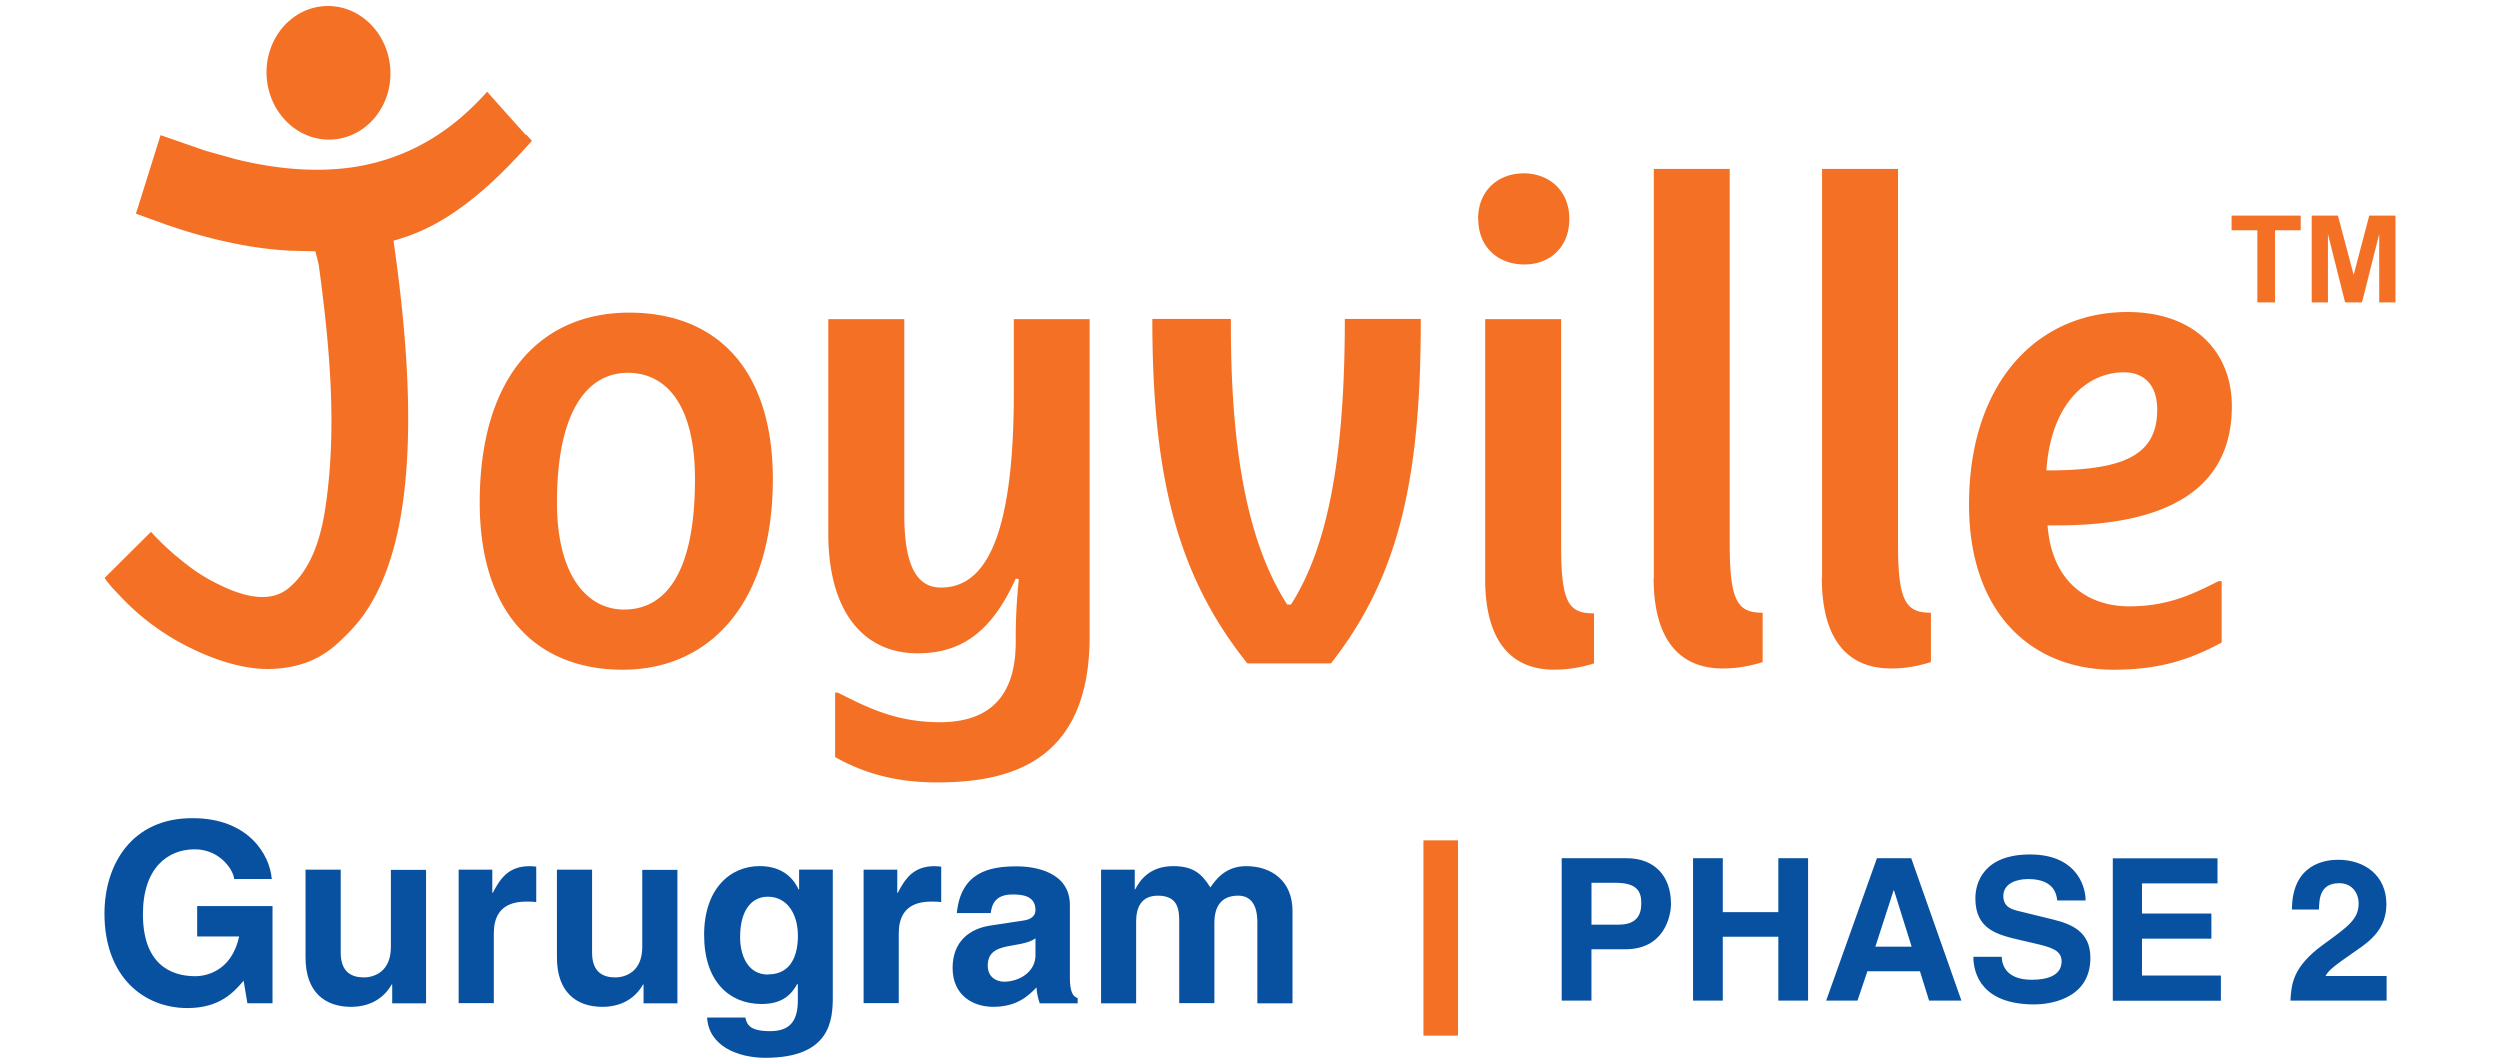 <svg xmlns="http://www.w3.org/2000/svg" width="141" height="60"><path d="M35.2 34.38c-2.043 0-3.787-1.856-3.787-6.034 0-5.392 1.854-7.32 3.996-7.32 2.177 0 3.788 1.82 3.788 6 0 5.602-1.857 7.353-3.997 7.353m.286-16.746c-4.932 0-8.43 3.534-8.43 10.712 0 6.25 3.213 9.427 8.07 9.427 4.926 0 8.462-3.784 8.462-10.746 0-6.252-3.215-9.393-8.102-9.393m11.23.357v12.107c0 4.425 2.003 6.75 5.038 6.75 2.533 0 4.212-1.285 5.534-4.217l.176.038a30.88 30.88 0 0 0-.176 3.535c0 2.532-1.002 4.53-4.284 4.53-2.432 0-4.072-.817-5.75-1.67H47.1V42.7c1.607.9 3.4 1.428 5.748 1.428 4.106 0 8.608-1.145 8.608-8.25V18H57.18v4.145c0 8.498-1.748 10.993-4.108 10.993-1.318 0-2.07-1.14-2.07-4.103V18h-4.287zm28.35 19.425c3.927-5 5.067-10.64 5.067-19.426h-4.285c0 7.573-.893 12.753-3.036 16.106h-.214c-2.14-3.32-3.177-8.356-3.177-15.75v-.357h-4.43c0 8.788 1.358 14.427 5.358 19.426h4.717zm8.308-25.065c0 1.643 1.18 2.567 2.6 2.567 1.387 0 2.535-.924 2.535-2.567s-1.18-2.574-2.573-2.574-2.572.93-2.572 2.574m.4 20.314c0 3.574 1.532 5.106 3.887 5.106a7.39 7.39 0 0 0 2.252-.356v-2.82c-1.392 0-1.855-.533-1.855-3.752V18h-4.283v14.676zm9.5-.07c0 3.57 1.53 5.108 3.9 5.108.747 0 1.427-.108 2.25-.36v-2.784c-1.392 0-1.858-.604-1.858-3.856V9.526h-4.28v23.067zm9.488 0c0 3.57 1.532 5.108 3.9 5.108.753 0 1.432-.108 2.252-.36v-2.784c-1.392 0-1.857-.604-1.857-3.856V9.526h-4.283v23.067zm13.3-2.963c5.928 0 9.824-1.893 9.824-6.713 0-3.07-2.106-5.32-5.893-5.32-5.04 0-8.93 3.933-8.93 10.857 0 6.2 3.607 9.318 8.144 9.318 2.816 0 4.494-.68 6.104-1.532v-3.465h-.176c-1.467.745-2.863 1.422-5.037 1.422-2.25 0-4.355-1.28-4.606-4.565h.57zm-.637-3.1c.283-4.032 2.495-5.532 4.353-5.532 1.32 0 1.9.893 1.9 2.103-.001 2.645-1.997 3.43-6.242 3.43M18.735 7.87c1.92-.105 3.4-1.88 3.28-3.955-.12-2.08-1.773-3.68-3.7-3.57C16.4.45 14.927 2.22 15.038 4.298c.117 2.076 1.772 3.68 3.697 3.572m10.915-.262l-1.82-2.033-.354-.4c-.928 1.032-1.9 1.877-2.954 2.542-1.527.97-3.26 1.57-5.053 1.77-2.06.23-4.147-.013-6.153-.502l-1.734-.486-2.525-.876-.98 3.122-.344 1.1-.07.204c.024.005.043.014.062.023l1.725.625.733.243c2.008.63 4.105 1.095 6.2 1.2l1.4.033c.022.07.16.584.2.802.626 4.63 1.02 9.114.394 13.497-.236 1.67-.75 3.6-2.118 4.713-1.276 1.038-3.183.2-4.46-.502a9.27 9.27 0 0 1-1.212-.801c-1.27-.96-2.07-1.888-2.07-1.888l-2.616 2.6c.158.248.44.576.787.93a13.67 13.67 0 0 0 4.1 3.043c1.377.666 2.994 1.217 4.542 1.16 1.43-.055 2.64-.474 3.695-1.428.548-.5 1.115-1.085 1.535-1.692a10.44 10.44 0 0 0 1.003-1.837c2.243-5.216 1.433-13.607.63-19.194.434-.123.866-.266 1.286-.44a11.05 11.05 0 0 0 1.772-.923 16.43 16.43 0 0 0 1.392-.997 18.28 18.28 0 0 0 1.233-1.071c.7-.65 1.38-1.38 2.125-2.2l-.334-.367zm97.664 9.448v-4.07h-1.453v-.826h3.9v.826h-1.45v4.07zm3.066 0V12.16h1.478l.888 3.34.88-3.34h1.478v4.895h-.917V13.2l-.97 3.855h-.953l-.968-3.855v3.855z" fill="#f37024"/><path d="M11.12 51.104h4.25v5.482h-1.417l-.212-1.274c-.54.622-1.317 1.543-3.174 1.543-2.45 0-4.675-1.755-4.675-5.327 0-2.776 1.544-5.397 4.974-5.383 3.116 0 4.347 2.026 4.462 3.43h-2.125c0-.398-.722-1.674-2.224-1.674-1.516 0-2.918 1.048-2.918 3.657 0 2.774 1.515 3.5 2.96 3.5.468 0 2.025-.188 2.465-2.24H11.12v-1.714zm12.9 5.483h-1.9v-1.063h-.03c-.453.8-1.247 1.262-2.294 1.262-1.486 0-2.564-.85-2.564-2.778V49.05h1.984v4.675c0 1.16.68 1.4 1.3 1.4.652 0 1.53-.37 1.53-1.714v-4.35h1.984v7.537zm1.848-7.537h1.898v1.304h.028c.4-.767.865-1.502 2.07-1.502.127 0 .254.013.38.028v2c-.17-.03-.38-.03-.566-.03-1.543 0-1.827.966-1.827 1.8v3.926h-1.983V49.05zm12.328 7.537h-1.9v-1.063h-.028c-.453.8-1.247 1.262-2.294 1.262-1.488 0-2.563-.85-2.563-2.778V49.05h1.982v4.675c0 1.16.68 1.4 1.3 1.4.652 0 1.53-.37 1.53-1.714v-4.35h1.983v7.537zm8.774-7.537v7.14c0 1.303-.1 3.47-3.8 3.47-1.56 0-3.202-.666-3.288-2.27h2.155c.084.385.24.767 1.388.767 1.063 0 1.573-.5 1.573-1.73v-.907l-.03-.027c-.326.58-.82 1.133-2.012 1.133-1.814 0-3.244-1.26-3.244-3.896 0-2.607 1.474-3.882 3.13-3.882 1.402 0 1.97.822 2.2 1.317h.027v-1.12h1.9zm-3.654 5.907c1.346 0 1.686-1.147 1.686-2.183 0-1.216-.596-2.2-1.702-2.2-.736 0-1.558.54-1.558 2.295.001.962.4 2.097 1.574 2.097zm5.39-5.907h1.9v1.304h.03c.4-.767.863-1.502 2.068-1.502.126 0 .253.013.38.028v2c-.17-.03-.38-.03-.566-.03-1.543 0-1.828.966-1.828 1.8v3.926h-1.983V49.05zm11.635 6.063c0 .893.197 1.1.44 1.176v.298h-2.14c-.113-.355-.142-.47-.185-.894-.45.468-1.1 1.092-2.435 1.092-1.135 0-2.294-.637-2.294-2.194 0-1.473.934-2.228 2.193-2.4l1.787-.27c.3-.04.693-.17.693-.594 0-.835-.794-.878-1.303-.878-1 0-1.162.608-1.22 1.048h-1.912c.227-2.3 1.828-2.635 3.372-2.635 1.063 0 3.004.325 3.004 2.182v4.08zm-1.94-2.196c-.198.155-.524.284-1.345.413-.736.125-1.347.3-1.347 1.13 0 .695.54.907.922.907.877 0 1.77-.566 1.77-1.487v-.964zm14.496 3.67h-1.983V52c0-1.12-.495-1.485-1.077-1.485-.992 0-1.346.65-1.346 1.543v4.52h-1.983v-4.535c0-.637 0-1.527-1.2-1.527-.935 0-1.23.65-1.23 1.473v4.6H62.1v-7.54H64v1.105h.03c.255-.495.806-1.304 2.137-1.304 1.1 0 1.6.398 2.098 1.203.255-.368.807-1.203 2.012-1.203 1.473 0 2.62.864 2.62 2.52v5.215z" fill="#0751a0"/><path fill="#f37024" d="M80.282 47.396h1.95V58.41h-1.95z"/><path d="M89.76 56.434h-1.68v-8.03h3.67c1.555 0 2.494.995 2.494 2.572 0 .727-.402 2.562-2.562 2.562h-1.924v2.896zm1.554-4.285c1.253 0 1.253-.895 1.253-1.252 0-.783-.437-1.107-1.477-1.107h-1.33v2.36h1.555zm5.852.683v3.602h-1.678v-8.03h1.678v3.042h3.132v-3.042h1.678v8.03h-1.678v-3.602h-3.132zm7.598 3.602h-1.768l2.863-8.03h1.935l2.83 8.03H108.8l-.515-1.655h-2.964l-.558 1.655zm1.006-3.042h2.047l-.995-3.177h-.022l-1.03 3.177zm7.127.57c.01.447.234 1.297 1.7 1.297.794 0 1.678-.2 1.678-1.04 0-.626-.604-.794-1.454-.995l-.86-.2c-1.298-.302-2.55-.593-2.55-2.36 0-.895.48-2.472 3.087-2.472 2.46 0 3.12 1.6 3.132 2.595h-1.6c-.044-.357-.18-1.208-1.644-1.208-.638 0-1.398.235-1.398.962 0 .627.515.76.85.84l1.957.48c1.096.27 2.103.716 2.103 2.158 0 2.416-2.46 2.63-3.165 2.63-2.93 0-3.434-1.7-3.434-2.685h1.6zm12.173-4.14h-4.262v1.7h3.915v1.42h-3.915v2.08h4.45v1.42h-6.096v-8.03h5.906v1.42zm4.197 1.477c0-2.584 1.9-2.808 2.596-2.808 1.52 0 2.73.896 2.73 2.506 0 1.364-.884 2.058-1.655 2.583-1.052.738-1.6 1.097-1.778 1.466h3.445v1.387h-5.425c.056-.93.123-1.9 1.846-3.154 1.432-1.04 2.002-1.442 2.002-2.337 0-.526-.336-1.13-1.097-1.13-1.096 0-1.13.905-1.14 1.487h-1.522z" fill="#0751a0"/></svg>